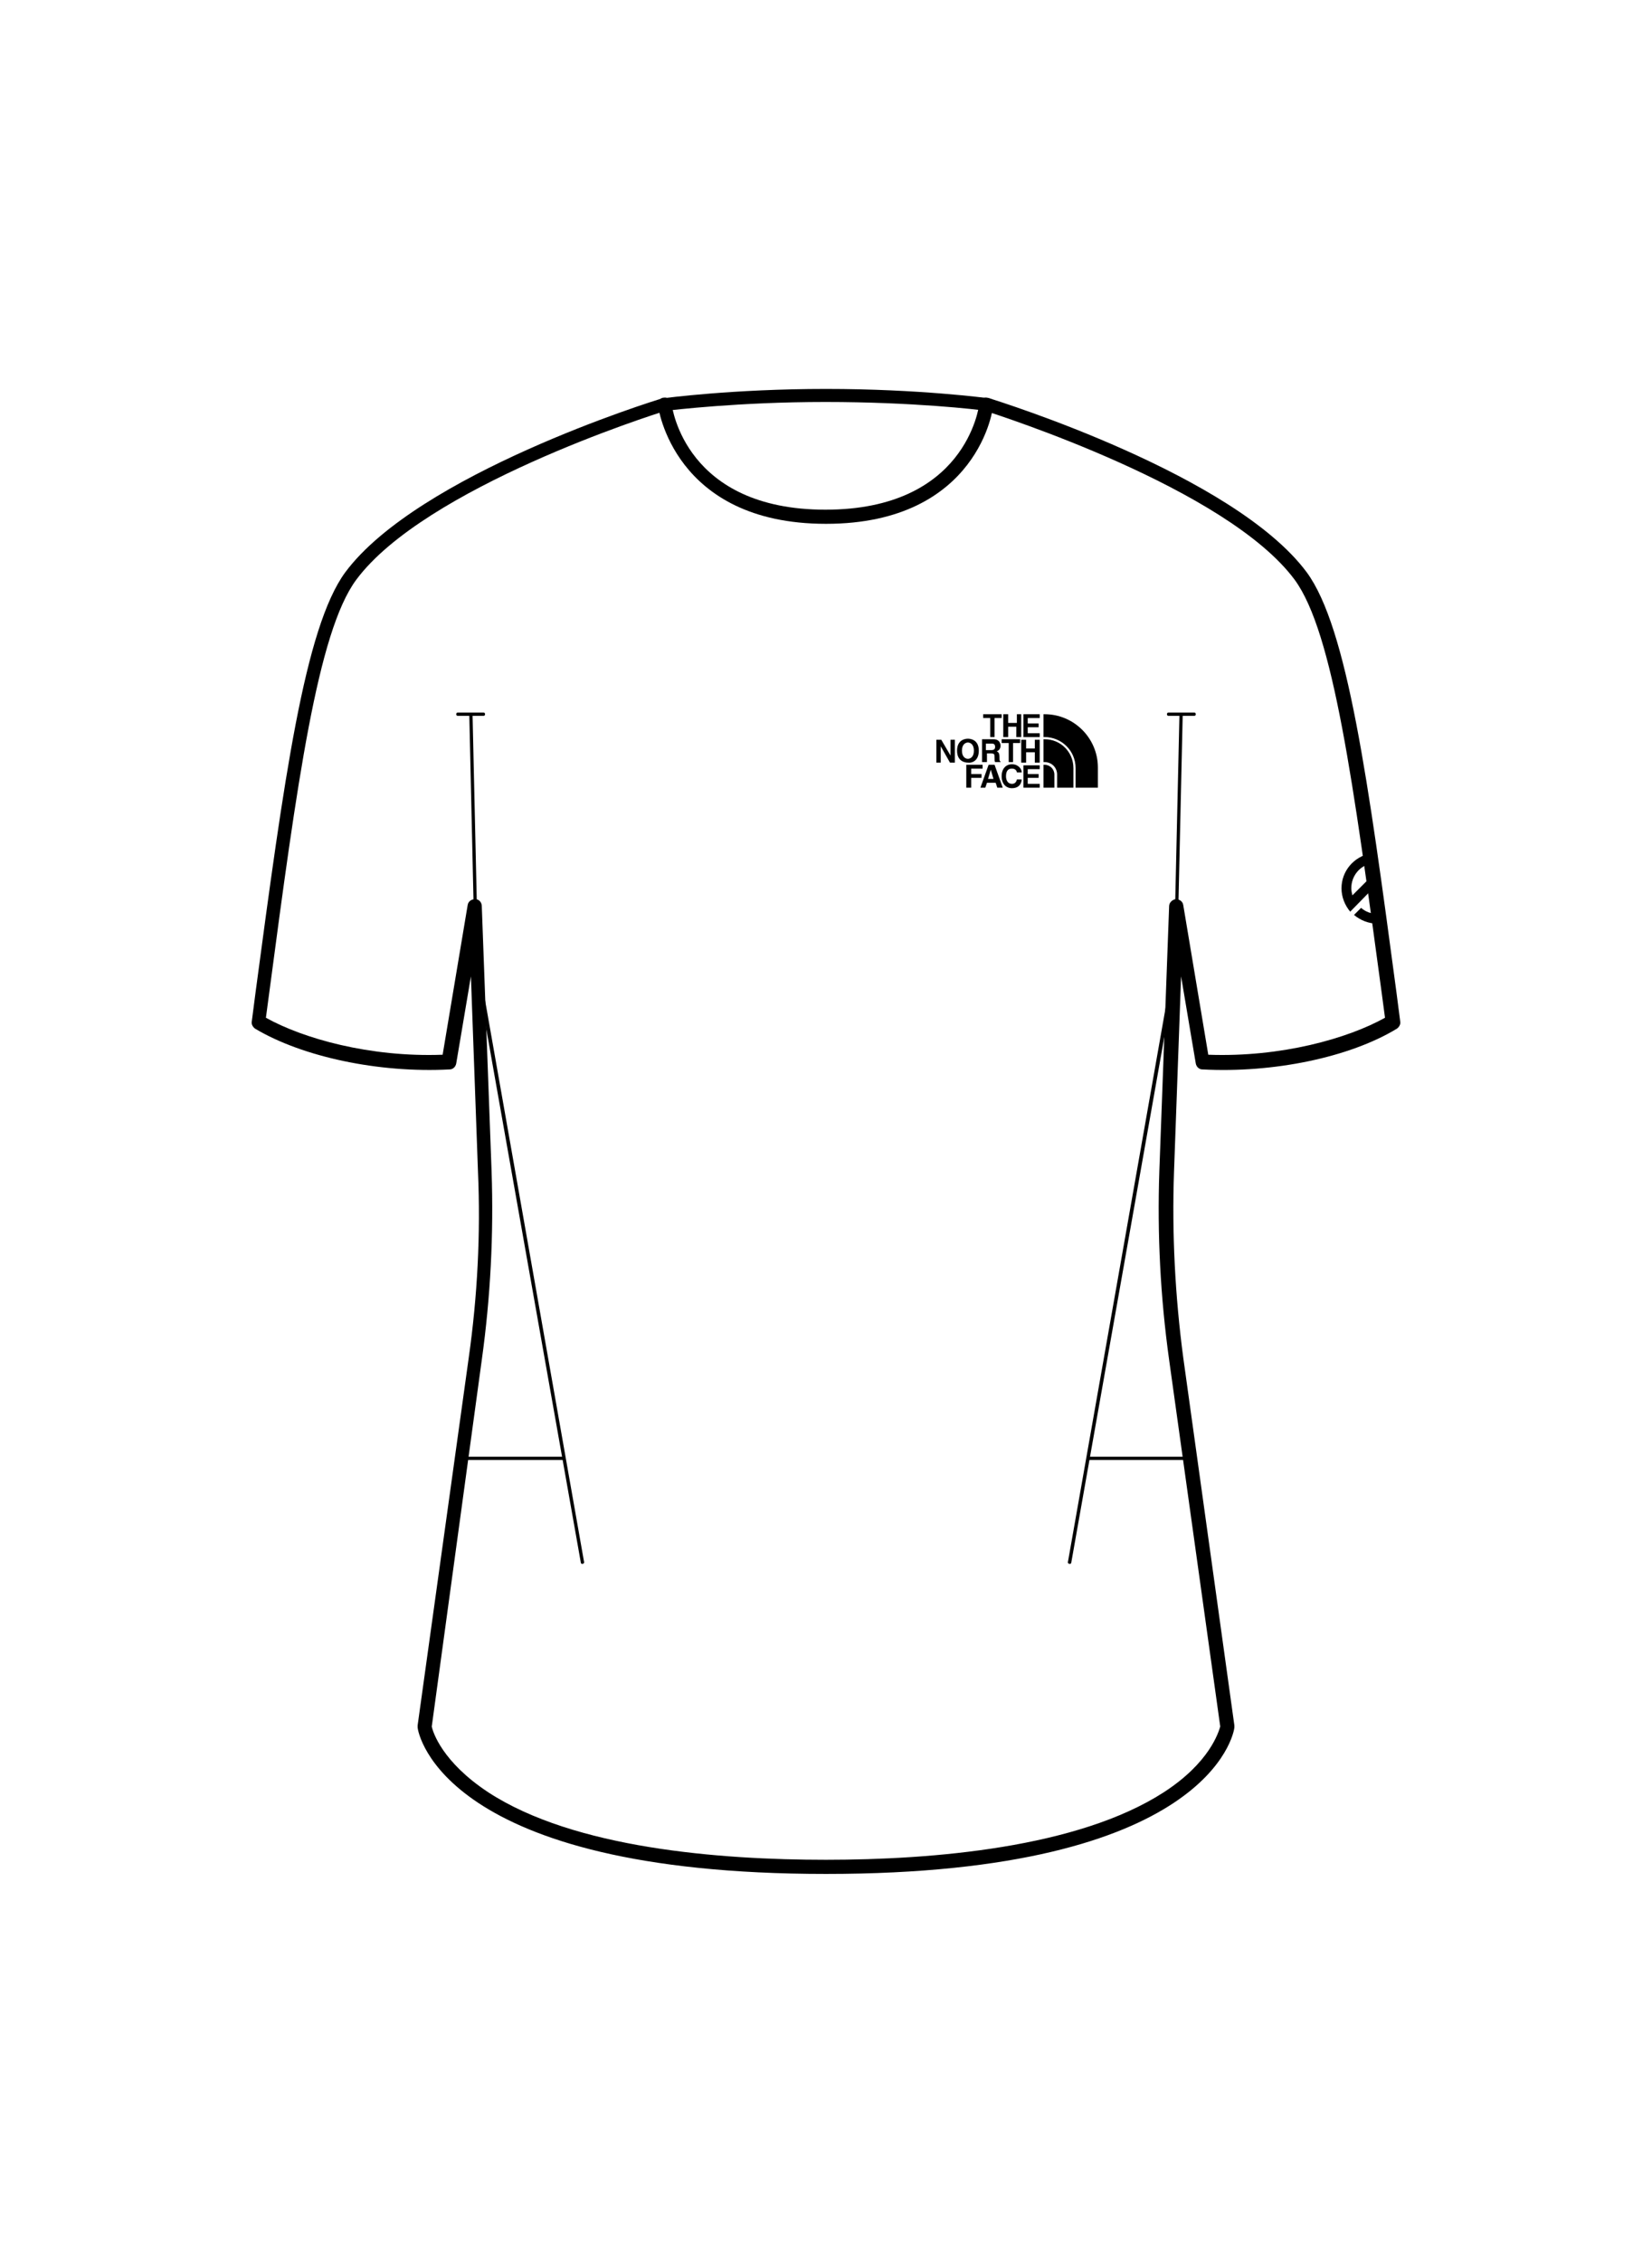 <?xml version="1.0" encoding="utf-8"?>
<!-- Generator: Adobe Illustrator 28.1.0, SVG Export Plug-In . SVG Version: 6.00 Build 0)  -->
<svg version="1.1" id="Livello_1" xmlns="http://www.w3.org/2000/svg" xmlns:xlink="http://www.w3.org/1999/xlink" x="0px" y="0px"
	 viewBox="0 0 303.8 415.8" style="enable-background:new 0 0 303.8 415.8;" xml:space="preserve">
<g>
	<g>
		<path d="M151.9,344.5c-70.4,0-75-25.8-75.1-26.9c0-0.1,0-0.2,0-0.4l9.4-67.6c1.6-11.3,2.2-22.8,1.7-34.2l-1.3-35.9l-2.7,16
			c-0.1,0.6-0.6,1.1-1.2,1.1c-13,0.7-27.1-2.3-35.8-7.5c-0.4-0.3-0.7-0.8-0.6-1.3l0.7-5.4c5.2-38.9,9-67,16.5-77.2
			c13.4-18,56.6-31.5,58.4-32c0.1,0,0.1,0,0.2,0c0.1,0,12.6-1.7,29.8-1.7c17.2,0,29.7,1.7,29.8,1.7c0.1,0,0.1,0,0.2,0
			c1.8,0.6,45,14,58.4,32c7.5,10.2,11.3,38.3,16.5,77.2l0.7,5.4c0.1,0.5-0.2,1-0.6,1.3c-8.7,5.3-22.8,8.2-35.8,7.5
			c-0.6,0-1.1-0.5-1.2-1.1l-2.7-16l-1.3,35.9c-0.4,11.4,0.2,22.9,1.7,34.2l9.4,67.6c0,0.1,0,0.2,0,0.4
			C226.9,318.7,222.3,344.5,151.9,344.5L151.9,344.5z M79.4,317.4c0.2,1,1.9,6.5,10.4,12.1c15.8,10.3,42.5,12.4,62.1,12.4
			c19.6,0,46.3-2.2,62.1-12.4c8.5-5.5,10.1-11.1,10.4-12.1L215,250c-1.6-11.5-2.2-23.1-1.8-34.7l1.8-48.7c0-0.7,0.6-1.2,1.2-1.3
			c0.7,0,1.3,0.4,1.4,1.1l4.6,27.5c13.4,0.5,25.7-3,32.5-6.8l-0.6-4.5c-5.2-38.5-8.9-66.3-16-76c-12.5-16.9-54.6-30.3-57-31.1
			c-1.2-0.2-13.2-1.6-29.3-1.6c-16.1,0-28.1,1.5-29.3,1.6c-2.4,0.7-44.4,14.1-57,31.1c-7.1,9.6-10.9,37.5-16,76l-0.6,4.5
			c6.8,3.8,19.1,7.3,32.5,6.8l4.6-27.5c0.1-0.7,0.7-1.1,1.4-1.1c0.7,0,1.2,0.6,1.2,1.3l1.8,48.7c0.4,11.6-0.2,23.2-1.8,34.7
			L79.4,317.4L79.4,317.4z"/>
		<path d="M216.4,166.9L216.4,166.9c-0.2,0-0.3-0.1-0.3-0.3l0.8-35.3c0-0.2,0.1-0.3,0.3-0.3c0.2,0,0.3,0.1,0.3,0.3l-0.8,35.3
			C216.7,166.8,216.6,166.9,216.4,166.9z"/>
		<path d="M219.6,131.6h-4.7c-0.2,0-0.3-0.1-0.3-0.3c0-0.2,0.1-0.3,0.3-0.3h4.7c0.2,0,0.3,0.1,0.3,0.3
			C219.9,131.5,219.8,131.6,219.6,131.6z"/>
		<path d="M196.7,287.5C196.7,287.5,196.7,287.5,196.7,287.5c-0.2,0-0.4-0.2-0.3-0.4l19.2-108.9c0-0.2,0.2-0.3,0.4-0.3
			c0.2,0,0.3,0.2,0.3,0.4L197,287.3C197,287.4,196.9,287.5,196.7,287.5z"/>
		<path d="M218.9,268.4h-18.8c-0.2,0-0.3-0.1-0.3-0.3c0-0.2,0.1-0.3,0.3-0.3h18.8c0.2,0,0.3,0.1,0.3,0.3
			C219.2,268.2,219.1,268.4,218.9,268.4z"/>
		<path d="M87.4,166.9c-0.2,0-0.3-0.1-0.3-0.3l-0.8-35.3c0-0.2,0.1-0.3,0.3-0.3c0.2,0,0.3,0.1,0.3,0.3l0.8,35.3
			C87.7,166.8,87.6,166.9,87.4,166.9L87.4,166.9z"/>
		<path d="M88.9,131.6h-4.7c-0.2,0-0.3-0.1-0.3-0.3c0-0.2,0.1-0.3,0.3-0.3h4.7c0.2,0,0.3,0.1,0.3,0.3
			C89.2,131.5,89.1,131.6,88.9,131.6z"/>
		<path d="M107.1,287.5c-0.2,0-0.3-0.1-0.3-0.3L87.5,178.3c0-0.2,0.1-0.3,0.3-0.4c0.2,0,0.3,0.1,0.4,0.3l19.2,108.9
			C107.5,287.3,107.3,287.5,107.1,287.5C107.1,287.5,107.1,287.5,107.1,287.5z"/>
		<path d="M103.7,268.4H84.9c-0.2,0-0.3-0.1-0.3-0.3c0-0.2,0.1-0.3,0.3-0.3h18.8c0.2,0,0.3,0.1,0.3,0.3
			C104,268.2,103.9,268.4,103.7,268.4z"/>
		<path d="M182,135.5h0.9V132h1.3v-0.7h-3.4v0.7h1.3V135.5z"/>
		<path d="M185.3,133.6h1.6v1.9h0.9v-4.2H187v1.6h-1.6v-1.6h-0.9v4.2h0.9V133.6z"/>
		<path d="M188.2,135.5h3v-0.7h-2.2v-1.1h2v-0.7h-2V132h2.2v-0.7h-3V135.5z"/>
		<path d="M174.8,138.9L174.8,138.9l-1.7-2.9h-0.9v4.2h0.8v-3h0l1.7,3h0.9v-4.2h-0.8V138.9z"/>
		<path d="M180,138c0-2-1.5-2.2-2-2.2s-2,0.2-2,2.2c0,2,1.5,2.2,2,2.2C178.6,140.3,180,140,180,138z M176.9,138
			c0-1.2,0.7-1.5,1.1-1.5s1.1,0.3,1.1,1.5c0,1.2-0.7,1.5-1.1,1.5S176.9,139.2,176.9,138z"/>
		<path d="M186.3,140.1v-3.5h1.3v-0.7h-3.4v0.7h1.3v3.5H186.3z"/>
		<path d="M188.7,138.3h1.6v1.9h0.9v-4.2h-0.9v1.6h-1.6v-1.6h-0.9v4.2h0.9V138.3z"/>
		<path d="M181.3,138.5h0.9c0.7,0,0.7,0.2,0.7,0.8c0,0.4,0,0.7,0.1,0.8h1V140c-0.2-0.1-0.2-0.2-0.2-0.8c0-0.8-0.2-0.9-0.5-1.1
			c0.4-0.1,0.7-0.5,0.7-1c0-0.4-0.2-1.2-1.3-1.2h-2.1v4.2h0.9V138.5z M181.3,136.7h1.1c0.5,0,0.6,0.3,0.6,0.6c0,0.4-0.2,0.6-0.7,0.6
			h-1V136.7z"/>
		<path d="M180.5,142.3h-1.9v-1h2.1v-0.7h-3v4.2h0.9V143h1.9V142.3z"/>
		<path d="M181.8,140.6l-1.5,4.2h0.9l0.3-0.9h1.6l0.3,0.9h1l-1.5-4.2H181.8L181.8,140.6z M181.7,143.2l0.5-1.7h0l0.5,1.7H181.7z"/>
		<path d="M186.1,141.3c0.7,0,0.9,0.5,0.9,0.7h0.9c0-0.6-0.6-1.5-1.8-1.5c-1.1,0-1.9,0.8-1.9,2.2s0.8,2.2,1.9,2.2
			c1.1,0,1.7-0.6,1.8-1.6H187c-0.1,0.5-0.4,0.8-0.9,0.8c-0.8,0-1.1-0.7-1.1-1.4C185,141.5,185.6,141.3,186.1,141.3L186.1,141.3z"/>
		<path d="M188.2,144.8h3v-0.7h-2.2V143h2v-0.7h-2v-0.9h2.2v-0.7h-3V144.8z"/>
		<path d="M192.1,131.3h-0.2v4.2h0.2c3.1,0,5.7,2.5,5.7,5.7v3.6h4.1v-3.7C201.9,135.7,197.5,131.3,192.1,131.3z"/>
		<path d="M192.1,140.6h-0.2v4.2h2v-2.4C193.9,141.4,193.1,140.6,192.1,140.6L192.1,140.6z"/>
		<path d="M192.1,135.9h-0.2v4.2h0.2c1.3,0,2.3,1,2.3,2.3v2.4h3v-3.6C197.4,138.3,195.1,135.9,192.1,135.9L192.1,135.9z"/>
		<path d="M252.9,162.9c-0.1-0.8-0.2-1.5-0.3-2.2l-3.9,3.9c-0.1-0.4-0.2-0.9-0.2-1.3c0-2.3,1.6-4.2,3.8-4.6
			c-0.1-0.6-0.2-1.2-0.3-1.8c-3,0.6-5.3,3.2-5.3,6.4c0,1.6,0.6,3.1,1.6,4.3L252.9,162.9L252.9,162.9z"/>
		<path d="M253.6,168c-0.1,0-0.2,0-0.3,0c-1.2,0-2.2-0.4-3-1.1l-1.3,1.3c1.2,1,2.7,1.6,4.3,1.6c0.2,0,0.4,0,0.6,0
			C253.7,169.2,253.6,168.6,253.6,168L253.6,168z"/>
		<path d="M151.9,96.3c-28.1,0-30.9-21.6-30.9-21.8c-0.1-0.7,0.4-1.4,1.1-1.4c0.7-0.1,1.4,0.4,1.4,1.1c0.1,0.8,2.6,19.5,28.3,19.5
			c25.7,0,28.2-18.7,28.3-19.5c0.1-0.7,0.7-1.2,1.4-1.1c0.7,0.1,1.2,0.7,1.1,1.4C182.8,74.7,180,96.3,151.9,96.3L151.9,96.3z"/>
	</g>
</g>
</svg>
